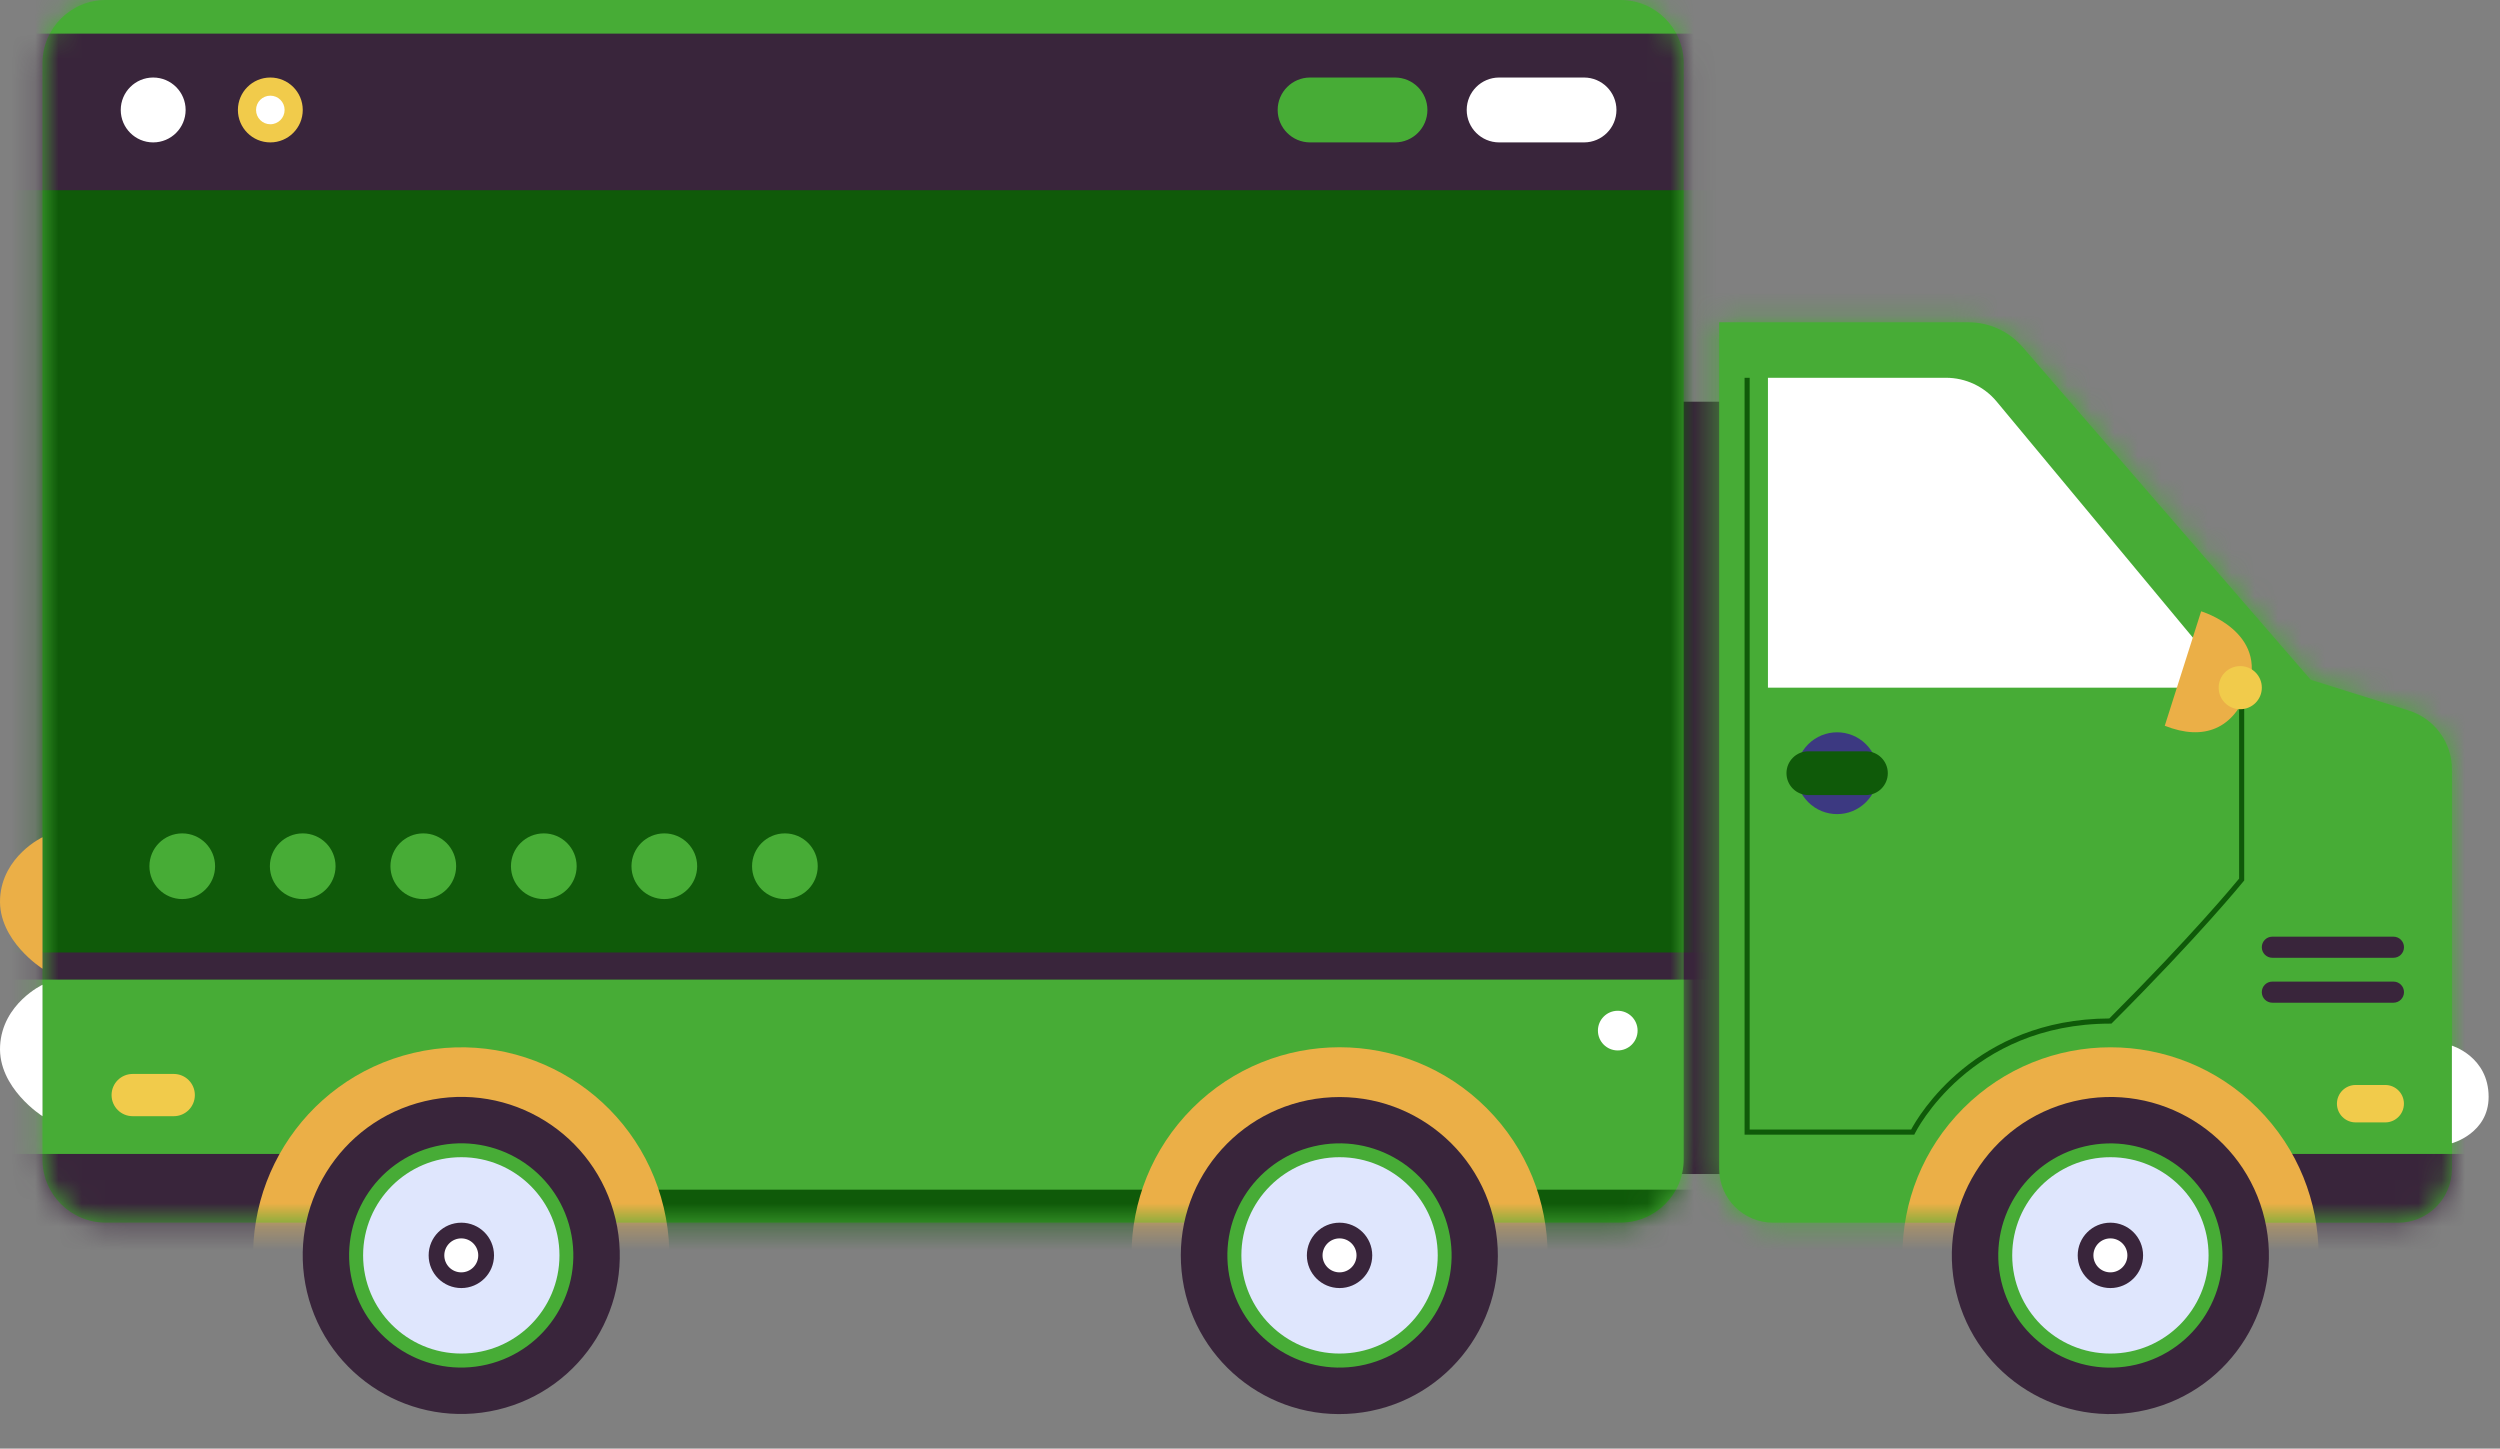 <?xml version="1.0" encoding="UTF-8"?> <svg xmlns="http://www.w3.org/2000/svg" width="107" height="62" viewBox="0 0 107 62" fill="none"><rect x="0" y="0" width="107" height="62" fill="#808080" stroke="none"/><path d="M83.03 17.193H67.143V50.248H83.03V17.193Z" fill="#39253B"></path><path d="M69.355 -0H4.525C3.03 -0 1.818 1.212 1.818 2.707V49.622C1.818 51.117 3.03 52.328 4.525 52.328H69.355C70.85 52.328 72.062 51.117 72.062 49.622V2.707C72.062 1.212 70.85 -0 69.355 -0Z" fill="#47AC36"></path><mask id="mask0_119_9036" style="mask-type:luminance" maskUnits="userSpaceOnUse" x="1" y="0" width="72" height="53"><path d="M69.355 0H4.525C3.03 0 1.818 1.212 1.818 2.707V49.622C1.818 51.117 3.03 52.329 4.525 52.329H69.355C70.85 52.329 72.062 51.117 72.062 49.622V2.707C72.062 1.212 70.85 0 69.355 0Z" fill="white"></path></mask><g mask="url(#mask0_119_9036)"><path d="M75.797 -2.43H-1.373V55.129H75.797V-2.43Z" fill="#0F5A09"></path><path d="M7.8 38.48C8.577 38.48 9.206 37.851 9.206 37.075C9.206 36.298 8.577 35.669 7.8 35.669C7.024 35.669 6.395 36.298 6.395 37.075C6.395 37.851 7.024 38.48 7.8 38.48Z" fill="#47AC36"></path><path d="M12.957 38.48C13.733 38.48 14.362 37.851 14.362 37.075C14.362 36.298 13.733 35.669 12.957 35.669C12.18 35.669 11.551 36.298 11.551 37.075C11.551 37.851 12.18 38.48 12.957 38.48Z" fill="#47AC36"></path><path d="M19.523 37.075C19.523 37.852 18.894 38.48 18.117 38.48C17.34 38.48 16.711 37.852 16.711 37.075C16.711 36.297 17.34 35.669 18.117 35.669C18.894 35.669 19.523 36.297 19.523 37.075Z" fill="#47AC36"></path><path d="M23.275 38.48C24.051 38.48 24.681 37.851 24.681 37.075C24.681 36.298 24.051 35.669 23.275 35.669C22.498 35.669 21.869 36.298 21.869 37.075C21.869 37.851 22.498 38.48 23.275 38.48Z" fill="#47AC36"></path><path d="M28.433 38.48C29.209 38.48 29.839 37.851 29.839 37.075C29.839 36.298 29.209 35.669 28.433 35.669C27.657 35.669 27.027 36.298 27.027 37.075C27.027 37.851 27.657 38.48 28.433 38.48Z" fill="#47AC36"></path><path d="M34.999 37.075C34.999 37.852 34.37 38.48 33.593 38.48C32.816 38.48 32.188 37.852 32.188 37.075C32.188 36.297 32.816 35.669 33.593 35.669C34.37 35.669 34.999 36.297 34.999 37.075Z" fill="#47AC36"></path><path d="M75.797 40.766H-1.373V98.325H75.797V40.766Z" fill="#39253B"></path><path d="M75.797 41.927H-1.373V99.486H75.797V41.927Z" fill="#47AC36"></path><path d="M70.089 44.11C70.089 44.58 69.709 44.959 69.24 44.959C68.77 44.959 68.391 44.58 68.391 44.11C68.391 43.641 68.77 43.261 69.24 43.261C69.709 43.261 70.089 43.641 70.089 44.11Z" fill="white"></path><path d="M75.797 -49.416H-1.373V8.142H75.797V-49.416Z" fill="#39253B"></path><path d="M75.797 -56.12H-1.373V1.439H75.797V-56.12Z" fill="#47AC36"></path><path d="M75.797 50.919H-1.373V108.477H75.797V50.919Z" fill="#0F5A09"></path><path d="M13.739 49.389H-1.893V53.73H13.739V49.389Z" fill="#39253B"></path><path d="M63.631 60.027C67.109 56.549 67.109 50.91 63.631 47.431C60.153 43.953 54.514 43.953 51.036 47.431C47.558 50.91 47.558 56.549 51.036 60.027C54.514 63.505 60.153 63.505 63.631 60.027Z" fill="#EBAF47"></path><path d="M21.787 62.401C26.574 61.272 29.539 56.475 28.409 51.688C27.279 46.9 22.483 43.935 17.695 45.065C12.908 46.195 9.943 50.992 11.073 55.779C12.203 60.566 17 63.531 21.787 62.401Z" fill="#EBAF47"></path></g><path d="M102.632 52.331H75.892C74.615 52.331 73.58 51.296 73.58 50.019V13.794H84.248C85.139 13.794 85.983 14.18 86.566 14.852L98.9 29.096L103.089 30.408C104.193 30.753 104.944 31.776 104.944 32.933V50.021C104.944 51.298 103.909 52.333 102.632 52.333V52.331Z" fill="#47AC36"></path><mask id="mask1_119_9036" style="mask-type:luminance" maskUnits="userSpaceOnUse" x="73" y="13" width="32" height="40"><path d="M102.634 52.331H75.894C74.617 52.331 73.582 51.296 73.582 50.019V13.794H84.25C85.141 13.794 85.985 14.18 86.568 14.853L98.902 29.096L103.091 30.408C104.195 30.753 104.946 31.777 104.946 32.934V50.022C104.946 51.298 103.911 52.333 102.634 52.333V52.331Z" fill="white"></path></mask><g mask="url(#mask1_119_9036)"><path d="M108.075 11.21H69.756V54.621H108.075V11.21Z" fill="#47AC36"></path><path d="M106.939 49.389H96.74V53.73H106.939V49.389Z" fill="#39253B"></path><path d="M96.627 60.029C100.106 56.55 100.106 50.911 96.627 47.433C93.149 43.955 87.51 43.955 84.032 47.433C80.554 50.911 80.554 56.55 84.032 60.029C87.51 63.507 93.149 63.507 96.627 60.029Z" fill="#EBAF47"></path></g><path d="M21.3 60.336C24.947 59.475 27.205 55.822 26.345 52.175C25.484 48.528 21.83 46.269 18.183 47.13C14.536 47.991 12.278 51.645 13.139 55.292C13.999 58.938 17.653 61.197 21.3 60.336Z" fill="#39253B"></path><path d="M20.843 58.403C23.422 57.794 25.019 55.21 24.41 52.631C23.802 50.052 21.218 48.455 18.639 49.063C16.059 49.672 14.462 52.256 15.071 54.835C15.68 57.414 18.264 59.012 20.843 58.403Z" fill="#47AC36"></path><path d="M23.945 53.73C23.945 51.41 22.064 49.528 19.743 49.528C17.423 49.528 15.541 51.41 15.541 53.73C15.541 56.05 17.423 57.932 19.743 57.932C22.064 57.932 23.945 56.05 23.945 53.73Z" fill="#DFE6FD"></path><path d="M21.144 53.73C21.144 52.957 20.518 52.331 19.745 52.331C18.972 52.331 18.346 52.957 18.346 53.73C18.346 54.503 18.972 55.129 19.745 55.129C20.518 55.129 21.144 54.503 21.144 53.73Z" fill="#39253B"></path><path d="M19.742 54.457C20.144 54.457 20.469 54.132 20.469 53.73C20.469 53.329 20.144 53.003 19.742 53.003C19.341 53.003 19.016 53.329 19.016 53.73C19.016 54.132 19.341 54.457 19.742 54.457Z" fill="white"></path><path d="M57.992 60.49C61.721 60.122 64.444 56.8 64.075 53.071C63.706 49.342 60.385 46.619 56.656 46.987C52.927 47.356 50.203 50.678 50.572 54.407C50.941 58.136 54.263 60.859 57.992 60.49Z" fill="#39253B"></path><path d="M58.433 58.404C61.012 57.795 62.609 55.211 62 52.632C61.392 50.053 58.807 48.456 56.228 49.065C53.649 49.673 52.052 52.257 52.661 54.836C53.27 57.415 55.854 59.013 58.433 58.404Z" fill="#47AC36"></path><path d="M61.535 53.73C61.535 51.41 59.653 49.528 57.333 49.528C55.013 49.528 53.131 51.41 53.131 53.73C53.131 56.05 55.013 57.932 57.333 57.932C59.653 57.932 61.535 56.05 61.535 53.73Z" fill="#DFE6FD"></path><path d="M58.732 53.73C58.732 52.957 58.106 52.331 57.333 52.331C56.56 52.331 55.934 52.957 55.934 53.73C55.934 54.503 56.56 55.129 57.333 55.129C58.106 55.129 58.732 54.503 58.732 53.73Z" fill="#39253B"></path><path d="M58.059 53.73C58.059 53.328 57.734 53.003 57.332 53.003C56.931 53.003 56.605 53.328 56.605 53.73C56.605 54.132 56.931 54.457 57.332 54.457C57.734 54.457 58.059 54.132 58.059 53.73Z" fill="white"></path><path d="M91.882 60.34C95.529 59.479 97.787 55.825 96.927 52.178C96.066 48.532 92.412 46.273 88.765 47.134C85.118 47.994 82.86 51.648 83.721 55.295C84.581 58.942 88.235 61.2 91.882 60.34Z" fill="#39253B"></path><path d="M91.427 58.406C94.006 57.798 95.603 55.214 94.994 52.635C94.386 50.056 91.802 48.458 89.222 49.067C86.643 49.676 85.046 52.26 85.655 54.839C86.264 57.418 88.848 59.015 91.427 58.406Z" fill="#47AC36"></path><path d="M94.527 53.73C94.527 51.41 92.646 49.528 90.325 49.528C88.005 49.528 86.123 51.41 86.123 53.73C86.123 56.05 88.005 57.932 90.325 57.932C92.646 57.932 94.527 56.05 94.527 53.73Z" fill="#DFE6FD"></path><path d="M91.724 53.73C91.724 52.957 91.098 52.331 90.325 52.331C89.552 52.331 88.926 52.957 88.926 53.73C88.926 54.503 89.552 55.129 90.325 55.129C91.098 55.129 91.724 54.503 91.724 53.73Z" fill="#39253B"></path><path d="M91.052 53.73C91.052 53.328 90.726 53.003 90.325 53.003C89.923 53.003 89.598 53.328 89.598 53.73C89.598 54.132 89.923 54.457 90.325 54.457C90.726 54.457 91.052 54.132 91.052 53.73Z" fill="white"></path><path d="M75.668 16.166V29.432H95.635L85.452 17.181C84.917 16.54 84.127 16.169 83.291 16.169H75.666L75.668 16.166Z" fill="white"></path><path d="M79.866 34.331C80.55 33.648 80.55 32.539 79.866 31.855C79.182 31.172 78.074 31.172 77.39 31.855C76.707 32.539 76.707 33.648 77.39 34.331C78.074 35.015 79.182 35.015 79.866 34.331Z" fill="#3C3981"></path><path d="M79.862 34.029H77.397C76.88 34.029 76.461 33.61 76.461 33.093C76.461 32.575 76.88 32.156 77.397 32.156H79.862C80.379 32.156 80.798 32.575 80.798 33.093C80.798 33.61 80.379 34.029 79.862 34.029Z" fill="#0F5A09"></path><path d="M104.941 44.754V48.932C104.941 48.932 106.513 48.511 106.513 46.946C106.513 45.223 104.941 44.754 104.941 44.754Z" fill="white"></path><path d="M102.087 48.039H100.823C100.379 48.039 100.021 47.681 100.021 47.238C100.021 46.795 100.379 46.437 100.823 46.437H102.087C102.53 46.437 102.888 46.795 102.888 47.238C102.888 47.681 102.53 48.039 102.087 48.039Z" fill="#F1CB4B"></path><path d="M7.436 47.773H5.679C5.179 47.773 4.775 47.369 4.775 46.869C4.775 46.369 5.179 45.965 5.679 45.965H7.436C7.936 45.965 8.34 46.369 8.34 46.869C8.34 47.369 7.936 47.773 7.436 47.773Z" fill="#F1CB4B"></path><path d="M1.818 42.148C1.818 42.148 0.104 42.951 0.004 44.758C-0.097 46.566 1.818 47.773 1.818 47.773" fill="white"></path><path d="M1.818 35.834C1.818 35.834 0.104 36.638 0.004 38.445C-0.097 40.253 1.818 41.46 1.818 41.46" fill="#EBAF47"></path><path d="M67.796 6.095H64.164C63.398 6.095 62.775 5.473 62.775 4.706C62.775 3.94 63.398 3.318 64.164 3.318H67.796C68.562 3.318 69.184 3.94 69.184 4.706C69.184 5.473 68.562 6.095 67.796 6.095Z" fill="white"></path><path d="M59.704 6.095H56.072C55.306 6.095 54.684 5.473 54.684 4.706C54.684 3.94 55.306 3.318 56.072 3.318H59.704C60.471 3.318 61.093 3.94 61.093 4.706C61.093 5.473 60.471 6.095 59.704 6.095Z" fill="#47AC36"></path><path d="M81.863 48.563H74.668V16.169H74.886V48.345H81.797C82.096 47.784 84.522 43.612 90.278 43.59C93.777 40.089 95.604 37.884 95.833 37.605V29.434H96.052V37.683L96.028 37.714C96.01 37.736 94.161 40.019 90.402 43.778L90.37 43.811H90.324C84.29 43.811 81.985 48.458 81.961 48.504L81.93 48.565H81.863V48.563Z" fill="#0F5A09"></path><path d="M94.209 26.164L92.652 31.063C94.338 31.731 95.604 31.181 96.202 29.53C97.11 27.027 94.209 26.164 94.209 26.164Z" fill="#EBAF47"></path><path d="M96.806 29.432C96.806 29.943 96.393 30.355 95.882 30.355C95.371 30.355 94.959 29.943 94.959 29.432C94.959 28.921 95.371 28.509 95.882 28.509C96.393 28.509 96.806 28.921 96.806 29.432Z" fill="#F1CB4B"></path><path d="M102.439 40.993H97.257C97.008 40.993 96.805 40.792 96.805 40.541C96.805 40.292 97.005 40.089 97.257 40.089H102.439C102.688 40.089 102.891 40.29 102.891 40.541C102.891 40.79 102.69 40.993 102.439 40.993Z" fill="#39253B"></path><path d="M102.439 42.916H97.257C97.008 42.916 96.805 42.715 96.805 42.464C96.805 42.215 97.005 42.012 97.257 42.012H102.439C102.688 42.012 102.891 42.213 102.891 42.464C102.891 42.713 102.69 42.916 102.439 42.916Z" fill="#39253B"></path><path d="M6.556 6.095C7.323 6.095 7.945 5.473 7.945 4.706C7.945 3.94 7.323 3.318 6.556 3.318C5.79 3.318 5.168 3.94 5.168 4.706C5.168 5.473 5.79 6.095 6.556 6.095Z" fill="white"></path><path d="M11.57 6.095C12.337 6.095 12.958 5.473 12.958 4.706C12.958 3.94 12.337 3.318 11.57 3.318C10.803 3.318 10.182 3.94 10.182 4.706C10.182 5.473 10.803 6.095 11.57 6.095Z" fill="#F1CB4B"></path><path d="M12.181 4.706C12.181 5.045 11.909 5.318 11.57 5.318C11.232 5.318 10.959 5.045 10.959 4.706C10.959 4.368 11.232 4.095 11.57 4.095C11.909 4.095 12.181 4.368 12.181 4.706Z" fill="white"></path></svg> 